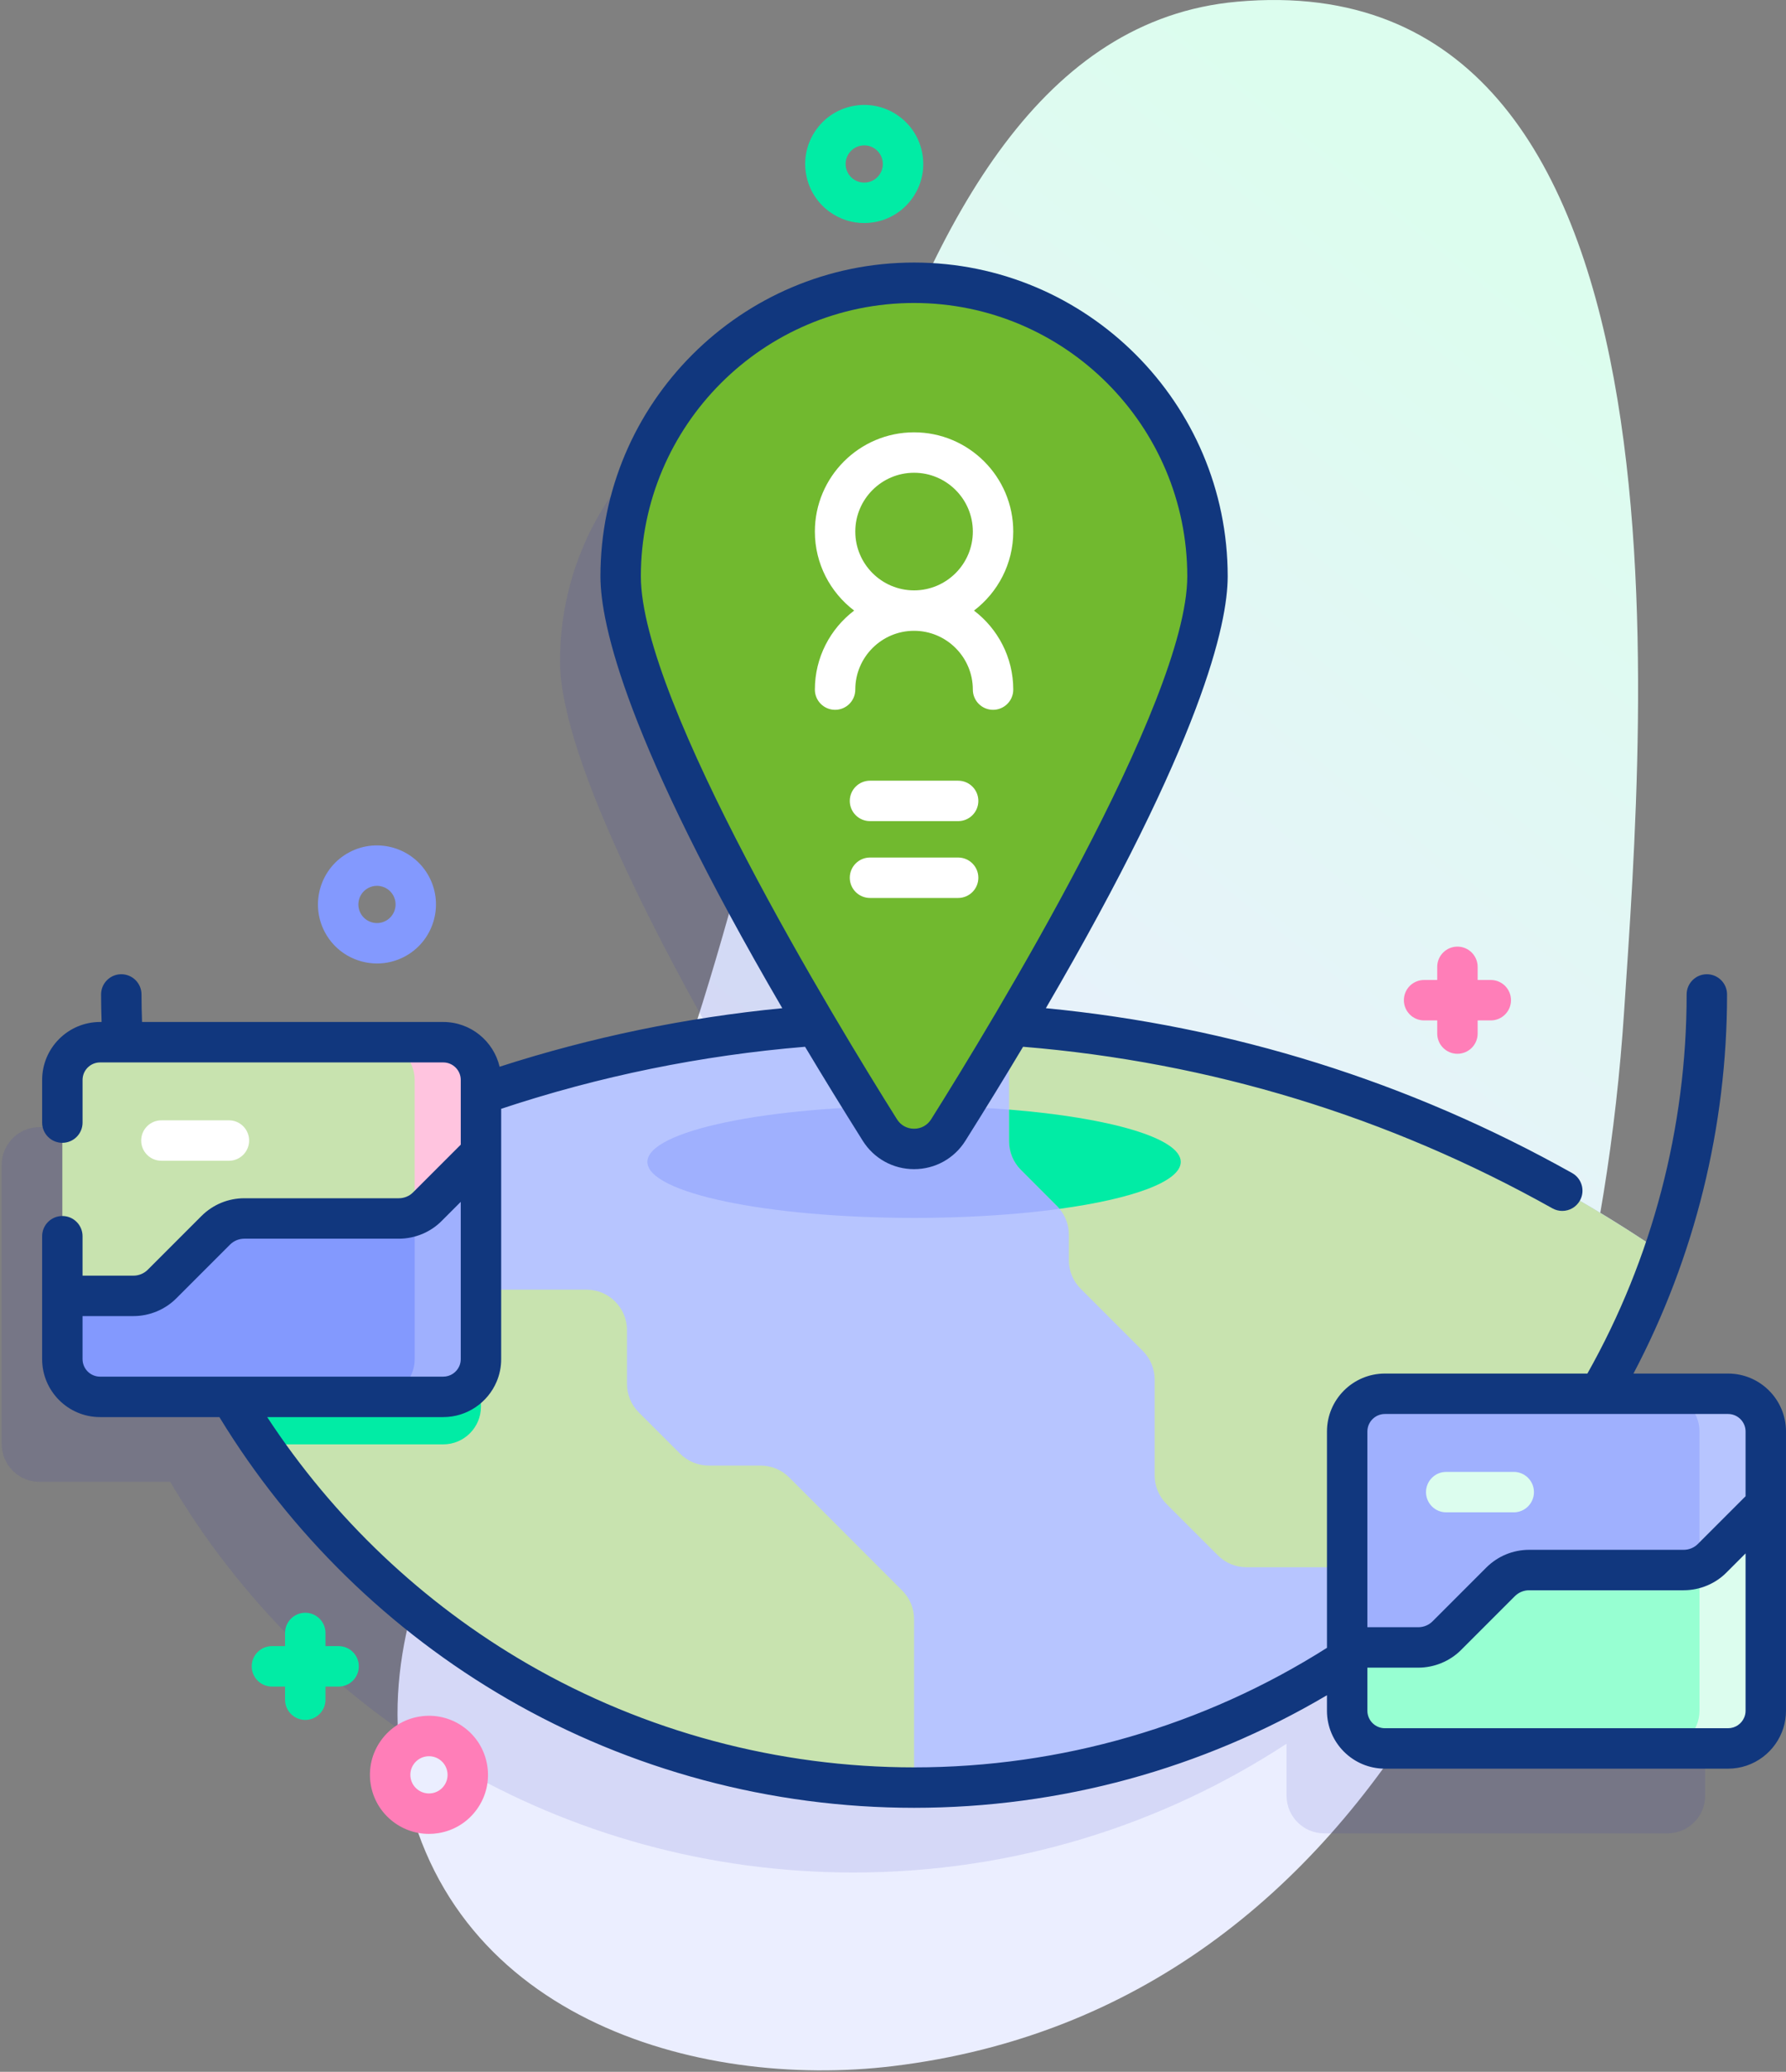 <svg width="232" height="269" viewBox="0 0 232 269" fill="none" xmlns="http://www.w3.org/2000/svg">
<rect x="0" y="0" width="232" height="269" fill="#808080" stroke="none"/>
<path d="M160.67 0.223C110.362 4.766 105.493 101.255 83.796 150.691C73.045 175.188 47.689 200.461 52.159 229.331C57.202 261.902 90.432 271.373 116.046 268.257C179.43 260.547 206.824 194.2 210.971 131.328C213.527 92.565 221.629 -5.281 160.67 0.223V0.223Z" fill="url(#paint0_linear)"/>
<path opacity="0.11" d="M216.6 191.993H199.852C203.202 186.255 206.016 180.165 208.218 173.79C183.786 157.066 154.834 146.469 123.574 144.192C134.659 125.455 148.976 98.757 148.976 85.856C148.976 64.805 131.911 47.741 110.861 47.741C89.811 47.741 72.746 64.805 72.746 85.856C72.746 98.757 87.063 125.455 98.148 144.192C83.006 145.295 68.408 148.353 54.6 153.112V151.244C54.6 148.54 52.406 146.345 49.702 146.345H5.121C2.417 146.345 0.223 148.54 0.223 151.244V187.497C0.223 190.201 2.417 192.396 5.121 192.396H22.109C40.021 222.755 73.061 243.125 110.861 243.125C131.623 243.125 150.947 236.977 167.12 226.406V233.145C167.12 235.849 169.315 238.044 172.019 238.044H216.599C219.303 238.044 221.498 235.849 221.498 233.145V196.892C221.498 194.188 219.304 191.993 216.6 191.993V191.993Z" fill="#2626BC"/>
<path d="M216.094 162.764C202.152 203.116 163.827 232.1 118.737 232.1C73.646 232.1 35.322 203.116 21.379 162.764C49.093 143.794 82.62 132.7 118.737 132.7C154.853 132.7 188.38 143.794 216.094 162.764V162.764Z" fill="#B7C5FF"/>
<path d="M118.737 158.131C137.868 158.131 153.378 154.877 153.378 150.863C153.378 146.85 137.868 143.596 118.737 143.596C99.605 143.596 84.096 146.85 84.096 150.863C84.096 154.877 99.605 158.131 118.737 158.131Z" fill="#9FB0FE"/>
<path d="M118.736 210.229V232.102C86.116 232.102 57.034 216.928 38.165 193.26C36.684 191.401 35.266 189.495 33.922 187.537C29.617 181.305 25.989 174.574 23.133 167.449H76.193C79.091 167.449 81.443 169.801 81.443 172.7V179.677C81.443 181.069 81.994 182.402 82.981 183.389L88.347 188.75C89.334 189.737 90.668 190.288 92.059 190.288H98.801C100.192 190.288 101.526 190.839 102.513 191.827L117.198 206.517C118.185 207.504 118.736 208.838 118.736 210.229V210.229Z" fill="#C8E3AF"/>
<path d="M62.474 167.449V182.638C62.474 185.342 60.279 187.537 57.575 187.537H33.922C29.617 181.305 25.989 174.574 23.133 167.449H62.474Z" fill="#01ECA5"/>
<path d="M216.094 162.763C210.702 178.383 201.65 192.307 189.963 203.49H161.916C160.525 203.49 159.191 202.939 158.204 201.952L151.526 195.273C150.539 194.286 149.987 192.953 149.987 191.561V179.113C149.987 177.722 149.436 176.388 148.449 175.401L140.379 167.331C139.392 166.344 138.841 165.01 138.841 163.619V160.301C138.841 159.072 138.41 157.891 137.633 156.956C137.528 156.825 137.418 156.704 137.302 156.589L132.614 151.895C131.627 150.908 131.076 149.575 131.076 148.183V133.136C162.478 135.351 191.565 145.973 216.094 162.763V162.763Z" fill="#C8E3AF"/>
<path d="M153.379 150.861C153.379 153.412 147.11 155.66 137.633 156.956C137.528 156.825 137.418 156.704 137.302 156.589L132.614 151.895C131.627 150.908 131.076 149.574 131.076 148.183V144.067C144.117 145.112 153.379 147.763 153.379 150.861V150.861Z" fill="#01ECA5"/>
<path d="M62.476 140.218V176.472C62.476 179.175 60.281 181.37 57.577 181.37H12.997C10.293 181.37 8.098 179.175 8.098 176.472V140.218C8.098 137.514 10.293 135.319 12.997 135.319H57.577C60.281 135.319 62.476 137.514 62.476 140.218Z" fill="#C8E3AF"/>
<path d="M29.736 150.713H20.965C19.515 150.713 18.34 149.537 18.34 148.088C18.34 146.638 19.515 145.462 20.965 145.462H29.736C31.186 145.462 32.361 146.638 32.361 148.088C32.361 149.537 31.186 150.713 29.736 150.713V150.713Z" fill="white"/>
<path d="M62.476 140.218V176.472C62.476 179.175 60.281 181.37 57.577 181.37H48.967C51.671 181.37 53.865 179.175 53.865 176.472V140.218C53.865 137.514 51.671 135.319 48.967 135.319H57.577C60.281 135.319 62.476 137.514 62.476 140.218Z" fill="#FFC4DF"/>
<path d="M62.476 149.711V176.471C62.476 179.175 60.281 181.37 57.577 181.37H12.997C10.293 181.37 8.098 179.175 8.098 176.471V168.255H17.339C18.73 168.255 20.069 167.703 21.051 166.716L28.023 159.744C29.01 158.762 30.344 158.206 31.74 158.206H51.807C52.521 158.206 53.219 158.059 53.865 157.786C54.48 157.523 55.041 157.15 55.519 156.667L62.476 149.711Z" fill="#8399FE"/>
<path d="M62.476 149.711V176.471C62.476 179.175 60.281 181.37 57.577 181.37H48.967C51.671 181.37 53.865 179.175 53.865 176.471V157.786C54.48 157.523 55.041 157.15 55.519 156.667L62.476 149.711Z" fill="#9FB0FE"/>
<path d="M229.373 185.866V222.119C229.373 224.823 227.179 227.018 224.475 227.018H179.894C177.19 227.018 174.996 224.823 174.996 222.119V185.866C174.996 183.162 177.19 180.967 179.894 180.967H224.475C227.179 180.967 229.373 183.162 229.373 185.866Z" fill="#9FB0FE"/>
<path d="M196.634 196.361H187.862C186.412 196.361 185.237 195.185 185.237 193.736C185.237 192.286 186.412 191.11 187.862 191.11H196.634C198.084 191.11 199.259 192.286 199.259 193.736C199.259 195.185 198.083 196.361 196.634 196.361Z" fill="#DCFDEE"/>
<path d="M229.373 185.866V222.119C229.373 224.823 227.179 227.018 224.475 227.018H215.864C218.568 227.018 220.763 224.823 220.763 222.119V185.866C220.763 183.162 218.568 180.967 215.864 180.967H224.475C227.179 180.967 229.373 183.162 229.373 185.866Z" fill="#B7C5FF"/>
<path d="M229.373 195.358V222.119C229.373 224.823 227.179 227.018 224.475 227.018H179.894C177.19 227.018 174.996 224.823 174.996 222.119V213.903H184.236C185.628 213.903 186.966 213.351 187.948 212.364L194.921 205.392C195.908 204.41 197.241 203.853 198.638 203.853H218.705C219.419 203.853 220.117 203.706 220.763 203.433C221.377 203.171 221.939 202.798 222.417 202.315L229.373 195.358Z" fill="#97FFD2"/>
<path d="M229.373 195.358V222.119C229.373 224.823 227.179 227.018 224.475 227.018H215.864C218.568 227.018 220.763 224.823 220.763 222.119V203.433C221.377 203.171 221.939 202.798 222.417 202.315L229.373 195.358Z" fill="#DCFDEE"/>
<path d="M156.851 74.83C156.851 91.4 133.232 130.733 123.18 146.722C121.121 149.997 116.352 149.997 114.293 146.722C104.241 130.733 80.622 91.401 80.622 74.83C80.622 53.78 97.687 36.715 118.737 36.715C139.787 36.715 156.851 53.78 156.851 74.83V74.83Z" fill="#71B92F"/>
<path d="M124.462 106.616H113.011C111.561 106.616 110.386 105.44 110.386 103.991C110.386 102.541 111.561 101.365 113.011 101.365H124.462C125.912 101.365 127.087 102.541 127.087 103.991C127.087 105.44 125.912 106.616 124.462 106.616Z" fill="white"/>
<path d="M124.462 116.591H113.011C111.561 116.591 110.386 115.416 110.386 113.966C110.386 112.517 111.561 111.341 113.011 111.341H124.462C125.912 111.341 127.087 112.517 127.087 113.966C127.087 115.416 125.912 116.591 124.462 116.591Z" fill="white"/>
<path d="M48.98 125.099C46.216 125.099 43.543 123.602 42.175 120.99C40.214 117.243 41.666 112.601 45.411 110.641C49.155 108.68 53.798 110.131 55.759 113.876C57.72 117.622 56.268 122.264 52.523 124.225C51.392 124.818 50.177 125.099 48.98 125.099V125.099ZM51.306 121.899H51.311H51.306ZM48.964 115.015C48.58 115.015 48.197 115.108 47.847 115.292C46.666 115.91 46.209 117.374 46.827 118.554C47.444 119.734 48.907 120.193 50.089 119.574C51.269 118.956 51.727 117.492 51.109 116.312C50.809 115.74 50.305 115.319 49.689 115.126C49.451 115.052 49.207 115.015 48.964 115.015V115.015Z" fill="#8399FE"/>
<path d="M55.718 238.112C52.033 238.112 48.773 235.441 48.157 231.689C47.824 229.668 48.299 227.638 49.493 225.975C50.687 224.311 52.457 223.211 54.478 222.879C56.498 222.546 58.528 223.021 60.192 224.215C61.856 225.409 62.955 227.18 63.288 229.2C63.62 231.222 63.145 233.251 61.951 234.914C60.757 236.578 58.987 237.678 56.966 238.01C56.547 238.079 56.129 238.112 55.718 238.112ZM55.727 228.028C55.595 228.028 55.463 228.039 55.33 228.06C54.693 228.165 54.135 228.511 53.759 229.036C53.382 229.56 53.233 230.2 53.337 230.837C53.554 232.152 54.801 233.044 56.114 232.829C56.751 232.725 57.309 232.378 57.685 231.854C58.062 231.329 58.211 230.69 58.106 230.053C58.001 229.416 57.655 228.858 57.131 228.482C56.716 228.183 56.228 228.028 55.727 228.028V228.028Z" fill="#FF7EB8"/>
<path d="M112.246 28.961C110.655 28.961 109.109 28.467 107.792 27.521C106.128 26.327 105.029 24.557 104.696 22.536C104.364 20.515 104.839 18.486 106.033 16.822C107.226 15.158 108.997 14.059 111.018 13.727C113.038 13.394 115.067 13.869 116.732 15.063C118.396 16.257 119.495 18.027 119.827 20.048C120.16 22.069 119.685 24.098 118.491 25.762C117.297 27.426 115.527 28.525 113.506 28.858C113.085 28.927 112.664 28.961 112.246 28.961V28.961ZM113.08 26.267H113.085H113.08ZM112.267 18.875C112.135 18.875 112.002 18.886 111.869 18.908C111.232 19.012 110.675 19.359 110.298 19.883C109.922 20.408 109.772 21.047 109.877 21.684C109.982 22.321 110.328 22.879 110.852 23.255C111.377 23.632 112.017 23.781 112.654 23.677C113.291 23.573 113.848 23.226 114.225 22.701C114.601 22.177 114.751 21.538 114.646 20.901C114.541 20.263 114.195 19.706 113.671 19.329C113.255 19.031 112.768 18.875 112.267 18.875V18.875Z" fill="#01ECA5"/>
<path d="M193.651 127.24H191.945V125.534C191.945 124.084 190.769 122.909 189.32 122.909C187.87 122.909 186.694 124.084 186.694 125.534V127.24H184.988C183.538 127.24 182.363 128.415 182.363 129.865C182.363 131.315 183.538 132.49 184.988 132.49H186.694V134.197C186.694 135.647 187.87 136.822 189.32 136.822C190.769 136.822 191.945 135.647 191.945 134.197V132.49H193.651C195.101 132.49 196.276 131.315 196.276 129.865C196.276 128.415 195.101 127.24 193.651 127.24V127.24Z" fill="#FF7EB8"/>
<path d="M43.985 213.732H42.279V212.026C42.279 210.575 41.103 209.4 39.654 209.4C38.204 209.4 37.029 210.575 37.029 212.026V213.732H35.322C33.873 213.732 32.697 214.907 32.697 216.357C32.697 217.807 33.873 218.982 35.322 218.982H37.029V220.689C37.029 222.139 38.204 223.314 39.654 223.314C41.103 223.314 42.279 222.139 42.279 220.689V218.982H43.985C45.435 218.982 46.61 217.807 46.61 216.357C46.61 214.907 45.435 213.732 43.985 213.732Z" fill="#01ECA5"/>
<path d="M232 185.866C232 181.718 228.624 178.342 224.475 178.342H212.186C220.147 163.243 224.343 146.309 224.343 129.12C224.343 127.67 223.168 126.495 221.718 126.495C220.269 126.495 219.093 127.67 219.093 129.12C219.093 146.393 214.632 163.39 206.201 178.342H179.896C175.747 178.342 172.372 181.718 172.372 185.866V213.89C172.372 213.894 172.371 213.898 172.371 213.903V213.953C156.34 224.109 137.818 229.476 118.737 229.476C101.09 229.476 83.737 224.832 68.554 216.047C54.943 208.172 43.314 197.138 34.709 183.995H57.578C60.69 183.995 63.366 182.096 64.51 179.396C64.891 178.496 65.103 177.507 65.103 176.469V143.966C77.854 139.729 91.123 137.022 104.577 135.912C106.876 139.756 109.368 143.819 112.071 148.119C113.521 150.426 116.013 151.803 118.737 151.803C121.461 151.803 123.952 150.426 125.403 148.119C128.107 143.819 130.598 139.755 132.898 135.911C157.241 137.916 180.37 144.97 201.655 156.89C202.061 157.117 202.501 157.225 202.935 157.225C203.855 157.225 204.747 156.741 205.228 155.882C205.937 154.617 205.485 153.017 204.221 152.309C183.012 140.432 160.029 133.241 135.857 130.904C156.136 96.163 159.477 81.02 159.477 74.83C159.477 52.366 141.201 34.089 118.737 34.089C96.273 34.089 77.997 52.366 77.997 74.83C77.997 81.02 81.338 96.163 101.618 130.905C89.122 132.118 76.798 134.666 64.898 138.504C64.119 135.18 61.136 132.694 57.578 132.694H18.45C18.409 131.502 18.38 130.307 18.38 129.119C18.38 127.669 17.204 126.494 15.755 126.494C14.305 126.494 13.13 127.669 13.13 129.119C13.13 130.306 13.157 131.501 13.197 132.694H12.999C8.85 132.694 5.475 136.07 5.475 140.218V145.758C5.475 147.208 6.65 148.383 8.1 148.383C9.549 148.383 10.725 147.208 10.725 145.758V140.218C10.725 138.964 11.745 137.945 12.999 137.945H57.578C58.832 137.945 59.852 138.964 59.852 140.218V148.622L53.653 154.822C53.425 155.052 53.15 155.237 52.845 155.367C52.51 155.509 52.161 155.58 51.808 155.58H31.741C29.642 155.58 27.665 156.398 26.167 157.888L19.19 164.865C18.707 165.351 18.032 165.63 17.339 165.63H10.724V160.512C10.724 159.061 9.549 157.886 8.099 157.886C6.65 157.886 5.474 159.061 5.474 160.512L5.473 176.471C5.473 180.62 8.848 183.995 12.997 183.995H28.499C37.7 199.091 50.623 211.739 65.924 220.592C81.905 229.838 100.168 234.726 118.736 234.726C137.709 234.726 156.16 229.682 172.37 220.108V222.119C172.37 226.267 175.745 229.643 179.894 229.643H224.475C227.846 229.643 230.706 227.414 231.66 224.353C231.88 223.646 231.999 222.895 231.999 222.117V185.866H232ZM118.736 39.34C138.305 39.34 154.226 55.261 154.226 74.83C154.226 91.141 128.762 132.912 120.957 145.325C120.466 146.106 119.657 146.554 118.736 146.554C117.816 146.554 117.006 146.106 116.515 145.325C108.711 132.912 83.247 91.141 83.247 74.83C83.247 55.261 99.167 39.34 118.736 39.34V39.34ZM17.339 170.88C19.419 170.88 21.45 170.038 22.907 168.572L29.875 161.605C30.377 161.106 31.04 160.831 31.741 160.831H51.808C52.867 160.831 53.903 160.62 54.898 160.2C55.842 159.796 56.679 159.228 57.376 158.523L59.851 156.048V176.471C59.851 176.784 59.788 177.083 59.673 177.354C59.327 178.169 58.518 178.743 57.578 178.743H12.998C11.745 178.743 10.724 177.723 10.724 176.469V170.88H17.339ZM226.749 222.119C226.749 222.432 226.685 222.731 226.57 223.002C226.225 223.818 225.416 224.391 224.475 224.391H179.896C178.642 224.391 177.622 223.372 177.622 222.118V216.528H184.236C186.316 216.528 188.348 215.686 189.804 214.221L196.772 207.253C197.274 206.754 197.936 206.478 198.638 206.478H218.705C219.765 206.478 220.802 206.267 221.794 205.847C222.738 205.444 223.575 204.876 224.273 204.171L226.748 201.696V222.119H226.749ZM179.896 183.592H224.475C225.729 183.592 226.749 184.613 226.749 185.866V194.271L220.551 200.469C220.323 200.699 220.048 200.884 219.74 201.016C219.407 201.157 219.059 201.228 218.705 201.228H198.638C196.54 201.228 194.563 202.046 193.065 203.535L186.087 210.513C185.604 210.999 184.929 211.277 184.237 211.277H177.622V185.866C177.622 184.613 178.643 183.592 179.896 183.592Z" fill="#11377E"/>
<path d="M126.52 79.278C129.617 76.922 131.622 73.201 131.622 69.017C131.622 61.913 125.842 56.133 118.736 56.133C111.631 56.133 105.851 61.913 105.851 69.017C105.851 73.2 107.855 76.922 110.953 79.278C107.855 81.633 105.851 85.355 105.851 89.537C105.851 90.987 107.026 92.162 108.476 92.162C109.926 92.162 111.101 90.987 111.101 89.537C111.101 85.328 114.526 81.903 118.736 81.903C122.946 81.903 126.371 85.328 126.371 89.537C126.371 90.987 127.547 92.162 128.996 92.162C130.446 92.162 131.622 90.987 131.622 89.537C131.622 85.355 129.617 81.633 126.52 79.278ZM111.102 69.017C111.102 64.808 114.527 61.383 118.737 61.383C122.947 61.383 126.372 64.808 126.372 69.017C126.372 73.228 122.947 76.653 118.737 76.653C114.527 76.653 111.102 73.228 111.102 69.017V69.017Z" fill="white"/>
<defs>
<linearGradient id="paint0_linear" x1="216.552" y1="47.475" x2="119.421" y2="168.758" gradientUnits="userSpaceOnUse">
<stop offset="0.011" stop-color="#DCFDEE"/>
<stop offset="1" stop-color="#EBEEFF"/>
</linearGradient>
</defs>
</svg>
